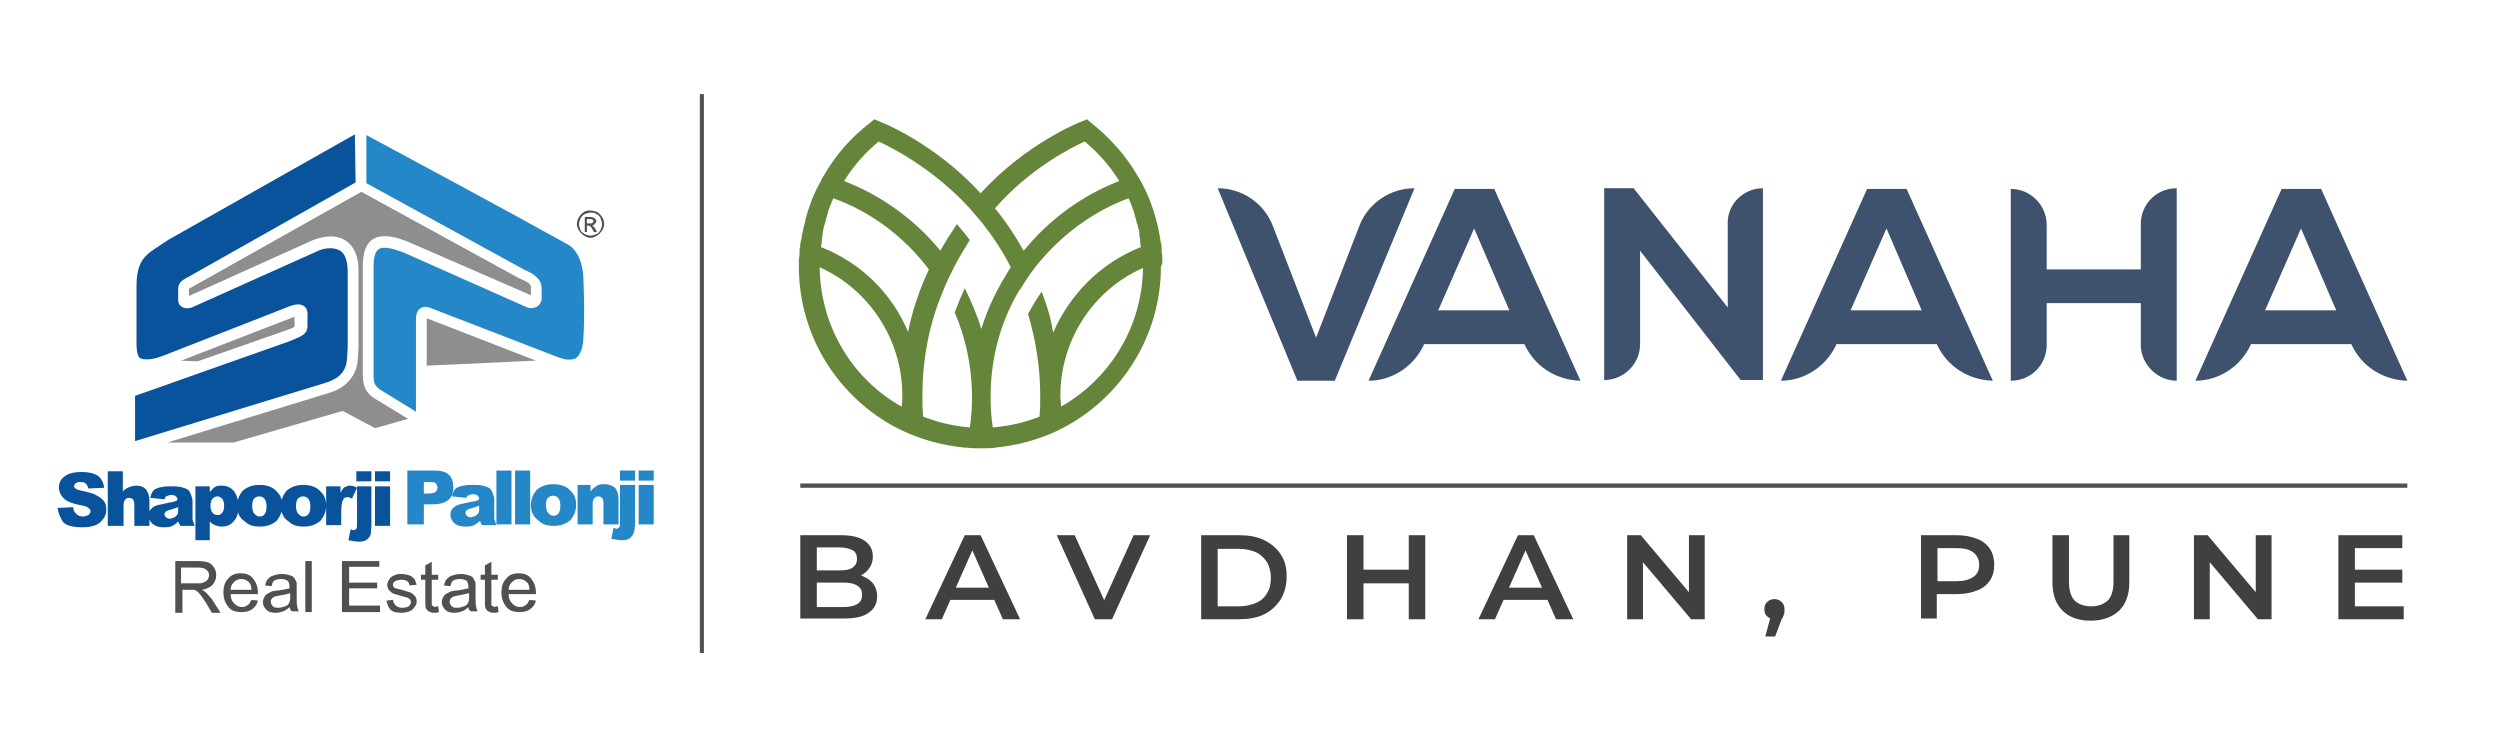 <?xml version="1.0" encoding="utf-8"?>
<!-- Generator: Adobe Illustrator 25.4.1, SVG Export Plug-In . SVG Version: 6.00 Build 0)  -->
<svg version="1.1" id="Layer_1" xmlns="http://www.w3.org/2000/svg" xmlns:xlink="http://www.w3.org/1999/xlink" x="0px" y="0px"
	 viewBox="0 0 348 104" style="enable-background:new 0 0 348 104;" xml:space="preserve">
<style type="text/css">
	.st0{fill:#505050;}
	.st1{fill:#09539C;}
	.st2{fill:#2487C7;}
	.st3{fill:#8E8E8E;}
	.st4{fill:none;stroke:#515151;stroke-width:0.562;stroke-miterlimit:10;}
	.st5{fill:#515151;}
	.st6{fill:#404040;}
	.st7{fill:#3E526D;}
	.st8{fill:#65863A;}
</style>
<g>
	<g>
		<path class="st0" d="M25.3,81.2h2c0.4,0,0.8,0,1-0.1c0.2-0.1,0.4-0.2,0.6-0.4c0.1-0.2,0.2-0.4,0.2-0.6c0-0.3-0.1-0.6-0.4-0.8
			c-0.2-0.2-0.6-0.3-1.2-0.3h-2.3V81.2z M24.4,85.2v-7.1h3.2c0.6,0,1.1,0.1,1.4,0.2c0.3,0.1,0.6,0.4,0.8,0.7
			c0.2,0.3,0.3,0.7,0.3,1.1c0,0.5-0.2,0.9-0.5,1.3c-0.3,0.3-0.8,0.6-1.5,0.7c0.2,0.1,0.4,0.2,0.6,0.4c0.3,0.3,0.5,0.6,0.8,0.9
			l1.2,1.9h-1.2l-0.9-1.5c-0.3-0.4-0.5-0.8-0.7-1c-0.2-0.2-0.3-0.4-0.5-0.5c-0.1-0.1-0.3-0.2-0.4-0.2c-0.1,0-0.3,0-0.5,0h-1.1v3.2
			H24.4z"/>
		<path class="st0" d="M32.1,82.1H35c0-0.4-0.1-0.8-0.3-1c-0.3-0.3-0.6-0.5-1.1-0.5c-0.4,0-0.7,0.1-1,0.4
			C32.3,81.3,32.1,81.6,32.1,82.1 M35,83.5l0.9,0.1c-0.1,0.5-0.4,0.9-0.8,1.2c-0.4,0.3-0.9,0.4-1.5,0.4c-0.8,0-1.4-0.2-1.8-0.7
			c-0.4-0.5-0.7-1.1-0.7-2c0-0.9,0.2-1.5,0.7-2c0.4-0.5,1-0.7,1.7-0.7c0.7,0,1.3,0.2,1.7,0.7c0.4,0.5,0.7,1.1,0.7,2
			c0,0.1,0,0.1,0,0.2h-3.8c0,0.6,0.2,1,0.5,1.3c0.3,0.3,0.6,0.5,1.1,0.5c0.3,0,0.6-0.1,0.8-0.3C34.7,84.1,34.8,83.9,35,83.5"/>
		<path class="st0" d="M40.3,82.6c-0.3,0.1-0.8,0.2-1.4,0.3c-0.4,0.1-0.6,0.1-0.8,0.2c-0.1,0.1-0.3,0.2-0.3,0.3
			c-0.1,0.1-0.1,0.3-0.1,0.4c0,0.2,0.1,0.4,0.3,0.6c0.2,0.2,0.4,0.2,0.8,0.2c0.3,0,0.6-0.1,0.9-0.2c0.3-0.1,0.5-0.3,0.6-0.6
			c0.1-0.2,0.1-0.5,0.1-0.9V82.6z M40.3,84.5c-0.3,0.3-0.6,0.5-0.9,0.6c-0.3,0.1-0.6,0.2-1,0.2c-0.6,0-1-0.1-1.3-0.4
			c-0.3-0.3-0.5-0.6-0.5-1.1c0-0.3,0.1-0.5,0.2-0.7c0.1-0.2,0.3-0.4,0.5-0.5c0.2-0.1,0.4-0.2,0.6-0.3c0.2,0,0.4-0.1,0.8-0.1
			c0.7-0.1,1.2-0.2,1.6-0.3c0-0.1,0-0.2,0-0.2c0-0.4-0.1-0.6-0.2-0.8c-0.2-0.2-0.6-0.3-1-0.3c-0.4,0-0.7,0.1-0.9,0.2
			c-0.2,0.1-0.3,0.4-0.4,0.8l-0.9-0.1c0.1-0.4,0.2-0.7,0.4-0.9c0.2-0.2,0.4-0.4,0.8-0.5c0.3-0.1,0.7-0.2,1.2-0.2
			c0.4,0,0.8,0.1,1.1,0.2c0.3,0.1,0.5,0.2,0.6,0.4c0.1,0.2,0.2,0.4,0.3,0.6c0,0.1,0,0.4,0,0.8V83c0,0.8,0,1.3,0.1,1.5
			c0,0.2,0.1,0.4,0.2,0.6h-0.9C40.4,85,40.4,84.8,40.3,84.5"/>
		<rect x="42.5" y="78.1" class="st0" width="0.9" height="7.1"/>
		<polygon class="st0" points="47.6,85.2 47.6,78.1 52.8,78.1 52.8,78.9 48.6,78.9 48.6,81.1 52.5,81.1 52.5,81.9 48.6,81.9 
			48.6,84.3 52.9,84.3 52.9,85.2 		"/>
		<path class="st0" d="M53.8,83.6l0.9-0.1c0,0.3,0.2,0.6,0.4,0.8c0.2,0.2,0.5,0.3,0.9,0.3c0.4,0,0.7-0.1,0.9-0.2
			c0.2-0.2,0.3-0.4,0.3-0.6c0-0.2-0.1-0.4-0.3-0.5c-0.1-0.1-0.4-0.2-0.9-0.3c-0.6-0.2-1.1-0.3-1.3-0.4c-0.2-0.1-0.4-0.3-0.6-0.5
			c-0.1-0.2-0.2-0.4-0.2-0.7c0-0.2,0.1-0.4,0.2-0.6c0.1-0.2,0.2-0.4,0.4-0.5c0.1-0.1,0.3-0.2,0.6-0.3c0.2-0.1,0.5-0.1,0.8-0.1
			c0.4,0,0.8,0.1,1.1,0.2c0.3,0.1,0.5,0.3,0.7,0.5c0.1,0.2,0.2,0.5,0.3,0.8L57,81.5c0-0.3-0.2-0.5-0.3-0.6c-0.2-0.1-0.4-0.2-0.8-0.2
			c-0.4,0-0.7,0.1-0.9,0.2c-0.2,0.1-0.3,0.3-0.3,0.5c0,0.1,0,0.2,0.1,0.3c0.1,0.1,0.2,0.2,0.3,0.2c0.1,0,0.3,0.1,0.8,0.2
			c0.6,0.2,1,0.3,1.3,0.4c0.2,0.1,0.4,0.3,0.6,0.5c0.1,0.2,0.2,0.4,0.2,0.7c0,0.3-0.1,0.6-0.3,0.8c-0.2,0.3-0.4,0.5-0.7,0.6
			c-0.3,0.1-0.7,0.2-1.1,0.2c-0.7,0-1.2-0.1-1.5-0.4C54.1,84.6,53.9,84.2,53.8,83.6"/>
		<path class="st0" d="M61,84.4l0.1,0.8c-0.2,0.1-0.5,0.1-0.7,0.1c-0.3,0-0.6-0.1-0.7-0.2c-0.2-0.1-0.3-0.2-0.4-0.4
			c-0.1-0.2-0.1-0.5-0.1-1v-3h-0.6V80h0.6v-1.3l0.9-0.5V80H61v0.7h-0.9v3c0,0.3,0,0.4,0,0.5c0,0.1,0.1,0.1,0.2,0.2
			c0.1,0,0.2,0.1,0.3,0.1C60.7,84.4,60.8,84.4,61,84.4"/>
		<path class="st0" d="M65.1,82.6c-0.3,0.1-0.8,0.2-1.4,0.3C63.4,83,63.1,83,63,83.1c-0.1,0.1-0.3,0.2-0.3,0.3
			c-0.1,0.1-0.1,0.3-0.1,0.4c0,0.2,0.1,0.4,0.3,0.6c0.2,0.2,0.4,0.2,0.8,0.2c0.3,0,0.6-0.1,0.9-0.2c0.3-0.1,0.5-0.3,0.6-0.6
			c0.1-0.2,0.1-0.5,0.1-0.9V82.6z M65.2,84.5c-0.3,0.3-0.6,0.5-0.9,0.6c-0.3,0.1-0.6,0.2-1,0.2c-0.6,0-1-0.1-1.3-0.4
			c-0.3-0.3-0.5-0.6-0.5-1.1c0-0.3,0.1-0.5,0.2-0.7c0.1-0.2,0.3-0.4,0.5-0.5c0.2-0.1,0.4-0.2,0.6-0.3c0.2,0,0.4-0.1,0.8-0.1
			c0.7-0.1,1.2-0.2,1.6-0.3c0-0.1,0-0.2,0-0.2c0-0.4-0.1-0.6-0.2-0.8c-0.2-0.2-0.6-0.3-1-0.3c-0.4,0-0.7,0.1-0.9,0.2
			c-0.2,0.1-0.3,0.4-0.4,0.8l-0.9-0.1c0.1-0.4,0.2-0.7,0.4-0.9c0.2-0.2,0.4-0.4,0.8-0.5c0.3-0.1,0.7-0.2,1.2-0.2
			c0.4,0,0.8,0.1,1.1,0.2c0.3,0.1,0.5,0.2,0.6,0.4c0.1,0.2,0.2,0.4,0.3,0.6c0,0.1,0,0.4,0,0.8V83c0,0.8,0,1.3,0.1,1.5
			c0,0.2,0.1,0.4,0.2,0.6h-0.9C65.3,85,65.2,84.8,65.2,84.5"/>
		<path class="st0" d="M69.3,84.4l0.1,0.8c-0.2,0.1-0.5,0.1-0.7,0.1c-0.3,0-0.6-0.1-0.7-0.2c-0.2-0.1-0.3-0.2-0.4-0.4
			c-0.1-0.2-0.1-0.5-0.1-1v-3h-0.6V80h0.6v-1.3l0.9-0.5V80h0.9v0.7h-0.9v3c0,0.3,0,0.4,0,0.5c0,0.1,0.1,0.1,0.2,0.2
			c0.1,0,0.2,0.1,0.3,0.1C69,84.4,69.1,84.4,69.3,84.4"/>
		<path class="st0" d="M70.8,82.1h2.9c0-0.4-0.1-0.8-0.3-1c-0.3-0.3-0.6-0.5-1.1-0.5c-0.4,0-0.7,0.1-1,0.4
			C71,81.3,70.8,81.6,70.8,82.1 M73.7,83.5l0.9,0.1c-0.1,0.5-0.4,0.9-0.8,1.2c-0.4,0.3-0.9,0.4-1.5,0.4c-0.8,0-1.4-0.2-1.8-0.7
			c-0.4-0.5-0.7-1.1-0.7-2c0-0.9,0.2-1.5,0.7-2c0.4-0.5,1-0.7,1.7-0.7c0.7,0,1.3,0.2,1.7,0.7c0.4,0.5,0.7,1.1,0.7,2
			c0,0.1,0,0.1,0,0.2h-3.8c0,0.6,0.2,1,0.5,1.3c0.3,0.3,0.6,0.5,1.1,0.5c0.3,0,0.6-0.1,0.8-0.3C73.4,84.1,73.5,83.9,73.7,83.5"/>
	</g>
	<g>
		<path class="st1" d="M8,70.7l2.2-0.1c0,0.4,0.1,0.6,0.3,0.8c0.2,0.3,0.6,0.5,1,0.5c0.3,0,0.6-0.1,0.8-0.2c0.2-0.2,0.3-0.3,0.3-0.5
			c0-0.2-0.1-0.4-0.3-0.5c-0.2-0.2-0.6-0.3-1.2-0.4c-1-0.2-1.8-0.5-2.2-0.9c-0.4-0.4-0.7-0.9-0.7-1.5c0-0.4,0.1-0.8,0.3-1.1
			c0.2-0.3,0.6-0.6,1-0.8c0.5-0.2,1.1-0.3,1.9-0.3c1,0,1.7,0.2,2.2,0.5c0.5,0.4,0.8,0.9,0.9,1.7l-2.2,0.1c-0.1-0.3-0.2-0.6-0.4-0.7
			c-0.2-0.2-0.4-0.2-0.8-0.2c-0.3,0-0.5,0.1-0.6,0.2c-0.1,0.1-0.2,0.3-0.2,0.4c0,0.1,0.1,0.2,0.2,0.3c0.1,0.1,0.4,0.2,0.8,0.3
			c1,0.2,1.8,0.4,2.2,0.7c0.4,0.2,0.8,0.5,1,0.8c0.2,0.3,0.3,0.7,0.3,1.1c0,0.5-0.1,0.9-0.4,1.3c-0.3,0.4-0.6,0.7-1.1,0.9
			c-0.5,0.2-1.1,0.3-1.8,0.3c-1.3,0-2.2-0.2-2.7-0.7C8.4,72.1,8.1,71.4,8,70.7 M15,65.6h2.1v2.8c0.3-0.3,0.6-0.5,0.9-0.6
			c0.3-0.1,0.6-0.2,1-0.2c0.6,0,1,0.2,1.3,0.5c0.3,0.4,0.5,0.9,0.5,1.6v3.5h-2.1v-3c0-0.3-0.1-0.6-0.2-0.7c-0.1-0.1-0.3-0.2-0.5-0.2
			c-0.3,0-0.5,0.1-0.6,0.3c-0.2,0.2-0.2,0.5-0.2,1v2.6H15V65.6z M22.9,69.5l-2-0.2c0.1-0.4,0.2-0.6,0.3-0.8c0.1-0.2,0.3-0.4,0.6-0.5
			c0.2-0.1,0.5-0.2,0.8-0.2c0.3-0.1,0.7-0.1,1.1-0.1c0.6,0,1.1,0,1.5,0.1c0.4,0.1,0.7,0.2,1,0.4c0.2,0.2,0.3,0.4,0.4,0.7
			c0.1,0.3,0.2,0.6,0.2,0.8V72c0,0.3,0,0.5,0.1,0.6c0,0.1,0.1,0.3,0.2,0.6h-2C25,73,25,72.9,24.9,72.9c0-0.1,0-0.2-0.1-0.3
			c-0.3,0.3-0.6,0.5-0.8,0.6c-0.4,0.2-0.8,0.2-1.3,0.2c-0.7,0-1.1-0.2-1.5-0.5c-0.3-0.3-0.5-0.7-0.5-1.1c0-0.4,0.1-0.8,0.4-1
			c0.2-0.3,0.7-0.5,1.4-0.6c0.8-0.2,1.3-0.3,1.5-0.3c0.2-0.1,0.5-0.1,0.7-0.3c0-0.3-0.1-0.4-0.2-0.5c-0.1-0.1-0.3-0.2-0.6-0.2
			c-0.3,0-0.6,0.1-0.8,0.2C23.1,69.1,23,69.2,22.9,69.5 M24.8,70.6c-0.3,0.1-0.6,0.2-0.9,0.3c-0.4,0.1-0.7,0.2-0.8,0.3
			c-0.1,0.1-0.2,0.2-0.2,0.4c0,0.2,0.1,0.3,0.2,0.4c0.1,0.1,0.3,0.2,0.5,0.2c0.2,0,0.5-0.1,0.7-0.2c0.2-0.1,0.3-0.3,0.4-0.4
			c0.1-0.2,0.1-0.4,0.1-0.6V70.6z M27.2,75.3v-7.6h2v0.8c0.3-0.3,0.5-0.6,0.7-0.7c0.3-0.2,0.6-0.2,1-0.2c0.7,0,1.3,0.3,1.7,0.8
			c0.4,0.6,0.6,1.3,0.6,2.1c0,0.9-0.2,1.6-0.7,2.1c-0.4,0.5-1,0.7-1.7,0.7c-0.3,0-0.6-0.1-0.9-0.2c-0.3-0.1-0.5-0.3-0.7-0.5v2.6
			H27.2z M29.3,70.4c0,0.4,0.1,0.8,0.3,1c0.2,0.2,0.4,0.3,0.7,0.3c0.2,0,0.5-0.1,0.6-0.3c0.2-0.2,0.3-0.5,0.3-1c0-0.4-0.1-0.8-0.3-1
			c-0.2-0.2-0.4-0.3-0.6-0.3c-0.3,0-0.5,0.1-0.7,0.3C29.4,69.6,29.3,70,29.3,70.4 M33,70.4c0-0.8,0.3-1.5,0.8-2.1
			c0.6-0.5,1.3-0.8,2.3-0.8c1.1,0,1.9,0.3,2.5,1c0.5,0.5,0.7,1.1,0.7,1.9c0,0.8-0.3,1.5-0.8,2.1c-0.6,0.5-1.3,0.8-2.3,0.8
			c-0.9,0-1.6-0.2-2.1-0.7C33.3,72.1,33,71.3,33,70.4 M35.1,70.4c0,0.5,0.1,0.9,0.3,1.1c0.2,0.2,0.4,0.4,0.7,0.4
			c0.3,0,0.6-0.1,0.7-0.3c0.2-0.2,0.3-0.6,0.3-1.1c0-0.5-0.1-0.8-0.3-1.1c-0.2-0.2-0.4-0.3-0.7-0.3c-0.3,0-0.6,0.1-0.8,0.4
			C35.2,69.6,35.1,70,35.1,70.4 M39.1,70.4c0-0.8,0.3-1.5,0.8-2.1c0.6-0.5,1.3-0.8,2.3-0.8c1.1,0,1.9,0.3,2.5,1
			c0.5,0.5,0.7,1.1,0.7,1.9c0,0.8-0.3,1.5-0.8,2.1c-0.6,0.5-1.3,0.8-2.3,0.8c-0.9,0-1.6-0.2-2.1-0.7C39.4,72.1,39.1,71.3,39.1,70.4
			 M41.2,70.4c0,0.5,0.1,0.9,0.3,1.1c0.2,0.2,0.4,0.4,0.7,0.4c0.3,0,0.6-0.1,0.7-0.3c0.2-0.2,0.3-0.6,0.3-1.1c0-0.5-0.1-0.8-0.3-1.1
			c-0.2-0.2-0.4-0.3-0.7-0.3c-0.3,0-0.6,0.1-0.8,0.4C41.3,69.6,41.2,70,41.2,70.4 M45.4,67.7h2v0.9c0.2-0.4,0.4-0.7,0.6-0.8
			c0.2-0.1,0.5-0.2,0.7-0.2c0.3,0,0.7,0.1,1,0.3l-0.7,1.5c-0.3-0.1-0.4-0.2-0.6-0.2c-0.3,0-0.5,0.1-0.6,0.3
			c-0.2,0.3-0.3,0.9-0.3,1.8v1.8h-2.1V67.7z M49.6,65.6h2.1V67h-2.1V65.6z M49.6,67.7h2.1V73c0,0.7-0.1,1.2-0.1,1.4
			c-0.1,0.3-0.3,0.5-0.5,0.7c-0.3,0.2-0.6,0.3-1.1,0.3c-0.4,0-0.9-0.1-1.5-0.2l0.3-1.5c0.2,0,0.3,0.1,0.4,0.1c0.2,0,0.3-0.1,0.4-0.2
			c0.1-0.1,0.1-0.4,0.1-0.7V67.7z M52.2,65.6h2.1V67h-2.1V65.6z M52.2,67.7h2.1v5.5h-2.1V67.7z"/>
		<path class="st2" d="M56.7,65.5h3.9c0.8,0,1.5,0.2,1.9,0.6c0.4,0.4,0.6,1,0.6,1.7c0,0.8-0.2,1.4-0.7,1.8c-0.5,0.4-1.2,0.6-2.1,0.6
			H59V73h-2.3V65.5z M59,68.7h0.6c0.5,0,0.8-0.1,1-0.2c0.2-0.2,0.3-0.4,0.3-0.6c0-0.2-0.1-0.4-0.2-0.6c-0.2-0.2-0.5-0.2-0.9-0.2H59
			V68.7z M64.9,69.3l-2-0.2c0.1-0.4,0.2-0.6,0.3-0.8c0.1-0.2,0.3-0.4,0.6-0.5c0.2-0.1,0.5-0.2,0.8-0.2c0.3-0.1,0.7-0.1,1.1-0.1
			c0.6,0,1.1,0,1.5,0.1c0.4,0.1,0.7,0.2,1,0.4c0.2,0.2,0.3,0.4,0.4,0.7c0.1,0.3,0.2,0.6,0.2,0.8v2.4c0,0.3,0,0.5,0.1,0.6
			c0,0.1,0.1,0.3,0.2,0.6h-2c-0.1-0.1-0.1-0.2-0.2-0.3c0-0.1,0-0.2-0.1-0.3c-0.3,0.3-0.6,0.5-0.8,0.6c-0.4,0.2-0.8,0.2-1.3,0.2
			c-0.7,0-1.2-0.2-1.5-0.5c-0.3-0.3-0.5-0.7-0.5-1.1c0-0.4,0.1-0.8,0.4-1c0.3-0.3,0.7-0.5,1.4-0.6c0.8-0.2,1.3-0.3,1.5-0.3
			c0.2-0.1,0.5-0.1,0.7-0.3c0-0.3-0.1-0.4-0.2-0.5c-0.1-0.1-0.3-0.2-0.6-0.2c-0.3,0-0.6,0.1-0.8,0.2C65.1,68.9,65,69.1,64.9,69.3
			 M66.7,70.4c-0.3,0.1-0.6,0.2-0.9,0.3c-0.4,0.1-0.7,0.2-0.8,0.3c-0.1,0.1-0.2,0.2-0.2,0.4c0,0.2,0.1,0.3,0.2,0.4
			c0.1,0.1,0.3,0.2,0.5,0.2c0.2,0,0.5-0.1,0.7-0.2c0.2-0.1,0.3-0.3,0.4-0.4c0.1-0.2,0.1-0.4,0.1-0.6V70.4z M69.1,65.5h2.1V73h-2.1
			V65.5z M71.7,65.5h2.1V73h-2.1V65.5z M73.9,70.3c0-0.8,0.3-1.5,0.8-2.1c0.6-0.5,1.3-0.8,2.3-0.8c1.1,0,1.9,0.3,2.5,1
			c0.5,0.5,0.7,1.1,0.7,1.9c0,0.8-0.3,1.5-0.8,2.1c-0.6,0.5-1.3,0.8-2.3,0.8c-0.9,0-1.6-0.2-2.1-0.7C74.2,71.9,73.9,71.2,73.9,70.3
			 M76,70.3c0,0.5,0.1,0.9,0.3,1.1c0.2,0.2,0.4,0.4,0.7,0.4s0.6-0.1,0.7-0.3c0.2-0.2,0.3-0.6,0.3-1.1c0-0.5-0.1-0.8-0.3-1.1
			c-0.2-0.2-0.4-0.3-0.7-0.3c-0.3,0-0.6,0.1-0.8,0.4C76.1,69.5,76,69.8,76,70.3 M80.2,67.5h2v0.9c0.3-0.4,0.6-0.6,0.9-0.8
			c0.3-0.2,0.7-0.2,1.1-0.2c0.6,0,1,0.2,1.4,0.5c0.3,0.3,0.5,0.9,0.5,1.6V73h-2.1v-3c0-0.3-0.1-0.6-0.2-0.7
			c-0.1-0.1-0.3-0.2-0.5-0.2c-0.3,0-0.5,0.1-0.6,0.3c-0.2,0.2-0.2,0.5-0.2,1V73h-2.1V67.5z M86.3,65.5h2.1v1.4h-2.1V65.5z
			 M86.3,67.5h2.1v5.3c0,0.7-0.1,1.2-0.2,1.4c-0.1,0.3-0.3,0.5-0.5,0.7c-0.3,0.2-0.6,0.3-1.1,0.3c-0.4,0-0.9-0.1-1.5-0.2l0.3-1.5
			c0.2,0,0.3,0.1,0.4,0.1c0.2,0,0.3-0.1,0.4-0.2c0.1-0.1,0.1-0.4,0.1-0.7V67.5z M88.9,65.5H91v1.4h-2.1V65.5z M88.9,67.5H91V73h-2.1
			V67.5z"/>
	</g>
	<g>
		<path class="st3" d="M25.2,50.2l2.3,0.1l12-4.2c0.5-0.2,0.9-0.3,1.3-0.5c0,0,0.1-0.1,0.2-0.1l0-1.4c-0.1,0-0.2,0.1-0.3,0.1
			L25.2,50.2z"/>
		<path class="st3" d="M23.3,61.6h9.2l15.2-4.4l4.5,2.4l4.6-1.3l-4.6-2.8c-1.3-0.8-1.7-1.8-1.7-3.4l0-15.3c0.1-4.5,3-4.5,6.4-3.1
			l0,0l17,7.4c0-0.3,0-0.7,0-1c0-0.2,0-0.4-0.2-0.6c-0.3-0.3-1.1-0.6-1.5-0.8l-21.9-12L27,39.8c-0.1,0.1-0.6,0.3-0.7,0.4
			c0,0.3,0,0.6,0,1l17.1-7.7c1.2-0.5,2.7-0.8,3.9-0.4c2.1,0.7,2.7,2.9,2.6,5l0,10.4l0,0c-0.1,1.1,0,1.9-0.4,3
			c-0.6,1.6-1.9,2.6-3.4,3.1l0,0L23.3,61.6z M59.4,50.9l15.2-0.7l-15.2-5.9c0,0.2,0,0.4,0,0.5L59.4,50.9z"/>
		<path class="st2" d="M56.3,35.2c-0.8-0.3-2.8-1.1-3.6-0.5c-0.6,0.4-0.7,1.6-0.7,2.2l0,15.3c0,1,0.1,1.5,1,2.1l4.9,3l0-12.5v0
			c0-0.2,0-0.4,0-0.6c0.1-1.2,0.9-1.8,2.1-1.3l17.1,6.6c1.1,0.4,1.9,0.8,3,0.4c0.8-0.5,1.1-1.9,1.1-2.8c0.2-2.9,0.1-5.8,0-8.6
			c-0.1-1.7-0.7-3.8-2.4-4.6l0,0l0,0c-9.2-5.1-18.5-10.1-27.8-15.1l0,6.7l21.9,12c0.6,0.3,1.4,0.6,1.8,1.1c0.5,0.4,0.7,1,0.7,1.7
			c0,0.4,0,0.9,0,1.3l0,0l0,0c-0.1,1-1,1.5-2,1.2l0,0L56.3,35.2z"/>
		<path class="st1" d="M18.8,55.1l0,6.3l26.8-8.2c1.1-0.4,2.1-1,2.5-2.2c0.3-0.9,0.2-1.7,0.3-2.6l0-10.3l0,0c0-1.2-0.1-3-1.5-3.4
			c-0.9-0.3-2-0.1-2.8,0.3l-17.4,7.8l0,0c-0.9,0.3-1.9,0-1.9-1.1c0-0.5,0-1,0-1.5c0-1,0.8-1.3,1.5-1.7l23.2-13.1l-0.1-6.7l-26,14.7
			c-0.6,0.4-1.2,0.8-1.8,1.2c-0.8,0.5-1.6,1.2-2,2c-0.5,1-0.6,2.2-0.6,3.3c0,2.4,0,4.8,0,7.2c0,0.5-0.1,2.6,0.6,2.8
			c0.8,0.3,2.1,0,2.9-0.3l17.9-7c1.3-0.5,2.5-0.2,2.4,1.3l0,1.5c0,0.8-0.5,1.2-1.1,1.5c-0.5,0.2-0.9,0.4-1.4,0.6L18.8,55.1z"/>
		<path class="st0" d="M82.2,29.3c0.3,0,0.6,0.1,0.9,0.2c0.3,0.2,0.5,0.4,0.7,0.7c0.2,0.3,0.3,0.6,0.3,1c0,0.3-0.1,0.6-0.3,0.9
			c-0.2,0.3-0.4,0.5-0.7,0.7c-0.3,0.2-0.6,0.3-0.9,0.3c-0.3,0-0.6-0.1-0.9-0.3c-0.3-0.2-0.5-0.4-0.7-0.7c-0.2-0.3-0.3-0.6-0.3-0.9
			c0-0.3,0.1-0.7,0.3-1c0.2-0.3,0.4-0.5,0.7-0.7C81.6,29.3,81.9,29.3,82.2,29.3 M82.2,29.6c-0.3,0-0.5,0.1-0.8,0.2
			c-0.2,0.1-0.4,0.3-0.6,0.6c-0.1,0.3-0.2,0.5-0.2,0.8c0,0.3,0.1,0.5,0.2,0.8c0.1,0.3,0.3,0.4,0.6,0.6c0.3,0.1,0.5,0.2,0.8,0.2
			c0.3,0,0.5-0.1,0.8-0.2c0.3-0.1,0.4-0.3,0.6-0.6c0.1-0.3,0.2-0.5,0.2-0.8c0-0.3-0.1-0.5-0.2-0.8c-0.1-0.3-0.3-0.5-0.6-0.6
			C82.8,29.6,82.5,29.6,82.2,29.6 M81.4,32.2v-2h0.7c0.2,0,0.4,0,0.5,0.1c0.1,0,0.2,0.1,0.3,0.2c0.1,0.1,0.1,0.2,0.1,0.3
			c0,0.1-0.1,0.3-0.2,0.4c-0.1,0.1-0.3,0.2-0.4,0.2c0.1,0,0.1,0.1,0.2,0.1c0.1,0.1,0.2,0.2,0.3,0.4l0.2,0.4h-0.4l-0.2-0.3
			c-0.1-0.3-0.3-0.4-0.3-0.5c-0.1,0-0.2-0.1-0.3-0.1h-0.2v0.9H81.4z M81.7,31.1h0.4c0.2,0,0.3,0,0.4-0.1c0.1-0.1,0.1-0.1,0.1-0.2
			c0-0.1,0-0.1-0.1-0.2c0,0-0.1-0.1-0.1-0.1c-0.1,0-0.2,0-0.3,0h-0.4V31.1z"/>
	</g>
</g>
<line class="st4" x1="97.7" y1="13.1" x2="97.7" y2="90.9"/>
<g>
	<rect x="111.4" y="67.3" class="st5" width="223.7" height="0.6"/>
</g>
<g>
	<path class="st6" d="M111.4,86.2V74.5h5.7c1.5,0,2.6,0.3,3.3,0.8c0.8,0.6,1.1,1.3,1.1,2.2c0,0.6-0.2,1.2-0.5,1.6
		c-0.3,0.4-0.7,0.8-1.2,1c-0.5,0.2-1.1,0.4-1.6,0.4l0.3-0.6c0.7,0,1.3,0.1,1.8,0.4c0.5,0.2,1,0.6,1.3,1c0.3,0.5,0.5,1,0.5,1.7
		c0,1-0.4,1.8-1.2,2.3c-0.8,0.6-2,0.8-3.6,0.8H111.4z M113.6,84.5h3.7c0.8,0,1.5-0.1,2-0.4c0.5-0.3,0.7-0.7,0.7-1.3
		c0-0.6-0.2-1-0.7-1.3c-0.5-0.3-1.1-0.4-2-0.4h-3.8v-1.7h3.4c0.8,0,1.4-0.1,1.8-0.4s0.6-0.7,0.6-1.2c0-0.5-0.2-1-0.6-1.2
		s-1-0.4-1.8-0.4h-3.2V84.5z"/>
	<path class="st6" d="M128.8,86.2l5.5-11.7h2.2l5.5,11.7h-2.4l-4.7-10.6h0.9l-4.7,10.6H128.8z M131.3,83.5l0.6-1.7h6.6l0.6,1.7
		H131.3z"/>
	<path class="st6" d="M152.4,86.2l-5.3-11.7h2.5l4.8,10.6h-1.4l4.8-10.6h2.3l-5.3,11.7H152.4z"/>
	<path class="st6" d="M167.2,86.2V74.5h5.3c1.3,0,2.5,0.2,3.5,0.7s1.8,1.2,2.3,2c0.6,0.9,0.8,1.9,0.8,3.1c0,1.2-0.3,2.2-0.8,3.1
		c-0.6,0.9-1.3,1.6-2.3,2.1c-1,0.5-2.2,0.7-3.5,0.7H167.2z M169.5,84.4h3c0.9,0,1.7-0.2,2.4-0.5c0.7-0.3,1.2-0.8,1.5-1.4
		c0.4-0.6,0.5-1.3,0.5-2.1c0-0.8-0.2-1.5-0.5-2.1c-0.4-0.6-0.9-1.1-1.5-1.4c-0.7-0.3-1.5-0.5-2.4-0.5h-3V84.4z"/>
	<path class="st6" d="M189.8,86.2h-2.3V74.5h2.3V86.2z M196.2,81.2h-6.7v-1.9h6.7V81.2z M196.1,74.5h2.3v11.7h-2.3V74.5z"/>
	<path class="st6" d="M205.8,86.2l5.5-11.7h2.2l5.5,11.7h-2.4l-4.7-10.6h0.9l-4.7,10.6H205.8z M208.3,83.5l0.6-1.7h6.6l0.6,1.7
		H208.3z"/>
	<path class="st6" d="M226.5,86.2V74.5h1.9l7.6,9h-0.9v-9h2.2v11.7h-1.9l-7.6-9h0.9v9H226.5z"/>
	<path class="st6" d="M245.7,88.7l1-3.7l0.3,1.2c-0.4,0-0.7-0.1-1-0.4c-0.3-0.2-0.4-0.6-0.4-1c0-0.4,0.1-0.8,0.4-1
		c0.3-0.3,0.6-0.4,1-0.4c0.4,0,0.7,0.1,1,0.4c0.3,0.3,0.4,0.6,0.4,1c0,0.1,0,0.2,0,0.4c0,0.1-0.1,0.3-0.1,0.4
		c-0.1,0.2-0.1,0.4-0.3,0.6l-0.9,2.4H245.7z"/>
	<path class="st6" d="M267.4,86.2V74.5h5c1.1,0,2,0.2,2.8,0.5c0.8,0.3,1.4,0.8,1.8,1.4c0.4,0.6,0.6,1.4,0.6,2.2
		c0,0.9-0.2,1.6-0.6,2.2c-0.4,0.6-1,1.1-1.8,1.4c-0.8,0.3-1.7,0.5-2.8,0.5h-3.8l1-1v4.4H267.4z M269.7,82l-1-1.1h3.7
		c1,0,1.7-0.2,2.3-0.6s0.8-1,0.8-1.7c0-0.7-0.3-1.3-0.8-1.7c-0.5-0.4-1.3-0.6-2.3-0.6h-3.7l1-1.1V82z"/>
	<path class="st6" d="M291,86.4c-1.7,0-3-0.5-3.9-1.4c-0.9-0.9-1.4-2.2-1.4-3.9v-6.6h2.3V81c0,1.2,0.3,2.1,0.8,2.6
		c0.5,0.5,1.3,0.8,2.3,0.8c1,0,1.7-0.3,2.3-0.8c0.5-0.5,0.8-1.4,0.8-2.6v-6.5h2.2v6.6c0,1.7-0.5,3-1.4,3.9
		C294,85.9,292.7,86.4,291,86.4z"/>
	<path class="st6" d="M305.4,86.2V74.5h1.9l7.6,9H314v-9h2.2v11.7h-1.9l-7.6-9h0.9v9H305.4z"/>
	<path class="st6" d="M327.7,84.4h6.9v1.8h-9.1V74.5h8.9v1.8h-6.6V84.4z M327.5,79.3h6.9v1.8h-6.9V79.3z"/>
</g>
<g>
	<path class="st7" d="M212.2,47.9h-14l0,0.1c-1.4,3-4.4,5-7.7,5l12-26.7h5.5l12,26.7C216.6,52.9,213.6,51,212.2,47.9L212.2,47.9z
		 M205.2,31.8l-5,11.4h9.9L205.2,31.8z"/>
	<path class="st7" d="M245.4,26.2L245.4,26.2v26.7h-3.1v0l-14-18v13c0,2.8-2.3,5-5,5V26.2h4.1l13.1,16.6V31.2
		C240.4,28.4,242.7,26.2,245.4,26.2"/>
	<path class="st7" d="M269.6,47.9h-14l0,0.1c-1.4,3-4.4,5-7.7,5l12-26.7h5.5l12,26.7C274,52.9,271,51,269.6,47.9L269.6,47.9z
		 M262.6,31.8l-5,11.4h9.9L262.6,31.8z"/>
	<path class="st7" d="M298,48v-5.8h-13.1V48c0,2.8-2.2,5-5,5h0V26.3c2.8,0,5,2.3,5,5v6.2H298v-6.3c0-2.8,2.2-5,5-5V53
		C300.3,53,298,50.7,298,48"/>
	<path class="st7" d="M327.3,47.9h-14l0,0.1c-1.4,3-4.4,5-7.7,5l12-26.7h5.5l12,26.7C331.7,52.9,328.7,51,327.3,47.9L327.3,47.9z
		 M320.3,31.8l-5,11.4h9.9L320.3,31.8z"/>
	<path class="st7" d="M185.8,53h-5.2l-11.1-26.8c3.4,0,6.5,2.1,7.7,5.3l6,15.5l6-15.5c1.2-3.2,4.3-5.3,7.7-5.3L185.8,53z"/>
</g>
<path class="st8" d="M161.8,36.2c0-0.4,0-0.8-0.1-1.1c0-0.2,0-0.4,0-0.5c0,0,0-0.1,0-0.1c0-0.2,0-0.4-0.1-0.6c0,0,0,0,0,0
	c-0.4-3-1.3-5.9-2.7-8.5l-0.4-0.7c-0.1-0.1-0.1-0.2-0.2-0.3c-1.6-2.8-3.8-5.2-6.4-7.3l-0.6-0.5l-0.7,0.3c-0.3,0.1-7.7,3-14.1,10
	c-6.4-7-13.8-9.9-14.1-10l-0.7-0.3l-0.6,0.5c-2.6,2-4.8,4.5-6.4,7.3c-0.1,0.1-0.1,0.2-0.2,0.3l-0.4,0.8c-0.9,1.6-1.5,3.3-2,5.1
	c0,0.1,0,0.1,0,0.2c-0.1,0.2-0.1,0.5-0.2,0.7c-0.1,0.3-0.1,0.6-0.2,0.9c0,0,0,0,0,0c0,0.2-0.1,0.3-0.1,0.5c0,0,0,0.1,0,0.1
	c0,0.1,0,0.3-0.1,0.4c0,0.2-0.1,0.4-0.1,0.6l0,0c0,0.2,0,0.4-0.1,0.6c0,0,0,0.1,0,0.1c0,0.2,0,0.3,0,0.5c0,0.4-0.1,0.8-0.1,1.1
	c0,0.3,0,0.5,0,0.8c0,9.8,5.6,18.3,13.7,22.5c1.2,0.6,2.4,1.1,3.6,1.5c1.8,0.6,3.7,1,5.7,1.2c0.5,0,1,0.1,1.5,0.1l0.1,0
	c0.2,0,0.4,0,0.6,0c0.2,0,0.4,0,0.6,0l0.1,0c0.5,0,1,0,1.5-0.1c2-0.2,3.9-0.6,5.7-1.2c1.2-0.4,2.5-0.9,3.6-1.5
	c8.1-4.2,13.7-12.7,13.7-22.5C161.8,36.8,161.8,36.5,161.8,36.2 M151,19.7c1.9,1.6,3.5,3.4,4.8,5.5c-5.2,2-9.8,5.4-13.3,9.7
	c-1.2-2.1-2.5-4.1-4-5.9C143.3,23.5,149,20.6,151,19.7 M125.5,56.6c-6.8-3.8-11.3-11.1-11.4-19.4c6.9,3.1,11.5,10.1,11.5,17.8
	C125.6,55.6,125.6,56.1,125.5,56.6 M114.3,34.4L114.3,34.4C114.3,34.3,114.3,34.3,114.3,34.4c0-0.3,0.1-0.5,0.1-0.8
	c0-0.1,0-0.1,0-0.2c0-0.2,0.1-0.5,0.1-0.7c0,0,0-0.1,0-0.1c0-0.2,0.1-0.4,0.1-0.7l0,0c0.1-0.2,0.1-0.5,0.2-0.7
	c0-0.1,0.1-0.2,0.1-0.3c0-0.2,0.1-0.3,0.1-0.5c0.1-0.2,0.1-0.4,0.2-0.6c0,0,0-0.1,0-0.1c0.2-0.7,0.5-1.4,0.8-2.1
	c5.3,1.9,9.9,5.4,13.3,9.9c-1.3,2.8-2.3,5.7-2.9,8.7C124.2,40.9,119.9,36.6,114.3,34.4 M136.6,45.8c-0.6-2-1.4-3.8-2.3-5.7
	c-0.5,1.1-1,2.3-1.4,3.4c1.5,3.5,2.3,7.2,2.4,11.1l0,0.1c0,0.1,0,0.3,0,0.4s0,0.3,0,0.4l0,0.1c0,1.3-0.1,2.6-0.3,3.9
	c-2.3-0.2-4.4-0.7-6.5-1.5c-0.1-1-0.1-2-0.1-2.9c0-5,0.9-9.9,2.8-14.4c0.4-1.1,1-2.3,1.5-3.3l0,0c0.7-1.4,1.5-2.7,2.3-4
	c-0.6-0.8-1.2-1.5-1.8-2.2c-0.8,1.2-1.6,2.4-2.3,3.7c-3.5-4.3-8.2-7.7-13.4-9.7c1.3-2.1,2.9-3.9,4.8-5.5c2,0.9,7.6,3.8,12.6,9.2l0,0
	c0.6,0.7,1.2,1.4,1.8,2.1l0,0c1.5,1.9,2.9,4,4,6.2C138.9,40,137.5,42.8,136.6,45.8 M145,40.6c-0.7,1-1.3,2-1.9,3.1
	c1.1,3.7,1.7,7.5,1.7,11.4c0,1,0,1.9-0.1,2.9c-2,0.8-4.2,1.3-6.5,1.5c-0.2-1.3-0.3-2.6-0.3-3.9l0-0.1c0-0.1,0-0.3,0-0.4s0-0.3,0-0.4
	l0-0.1c0.1-4.8,1.3-9.5,3.7-13.7c0.1-0.2,0.2-0.3,0.3-0.5c0,0,0-0.1,0.1-0.1l0,0c0.9-1.5,2-3.1,3.1-4.3l0,0c3.2-3.7,7.4-6.7,12-8.4
	c0.3,0.7,0.6,1.4,0.8,2.1c0,0,0,0.1,0,0.1c0.1,0.2,0.1,0.4,0.2,0.6c0,0.2,0.1,0.3,0.1,0.5c0,0.1,0.1,0.2,0.1,0.3
	c0.1,0.2,0.1,0.5,0.2,0.7c0.1,0.2,0.1,0.4,0.1,0.7c0,0,0,0.1,0,0.1c0,0.2,0.1,0.5,0.1,0.7c0,0.1,0,0.1,0,0.2c0,0.3,0.1,0.5,0.1,0.8
	v0c-5.6,2.2-9.9,6.6-12.2,11.9C146.3,44.3,145.7,42.4,145,40.6 M147.7,56.6c0-0.5-0.1-1-0.1-1.5c0-7.7,4.5-14.7,11.5-17.8
	C159,45.6,154.4,52.8,147.7,56.6"/>
</svg>
